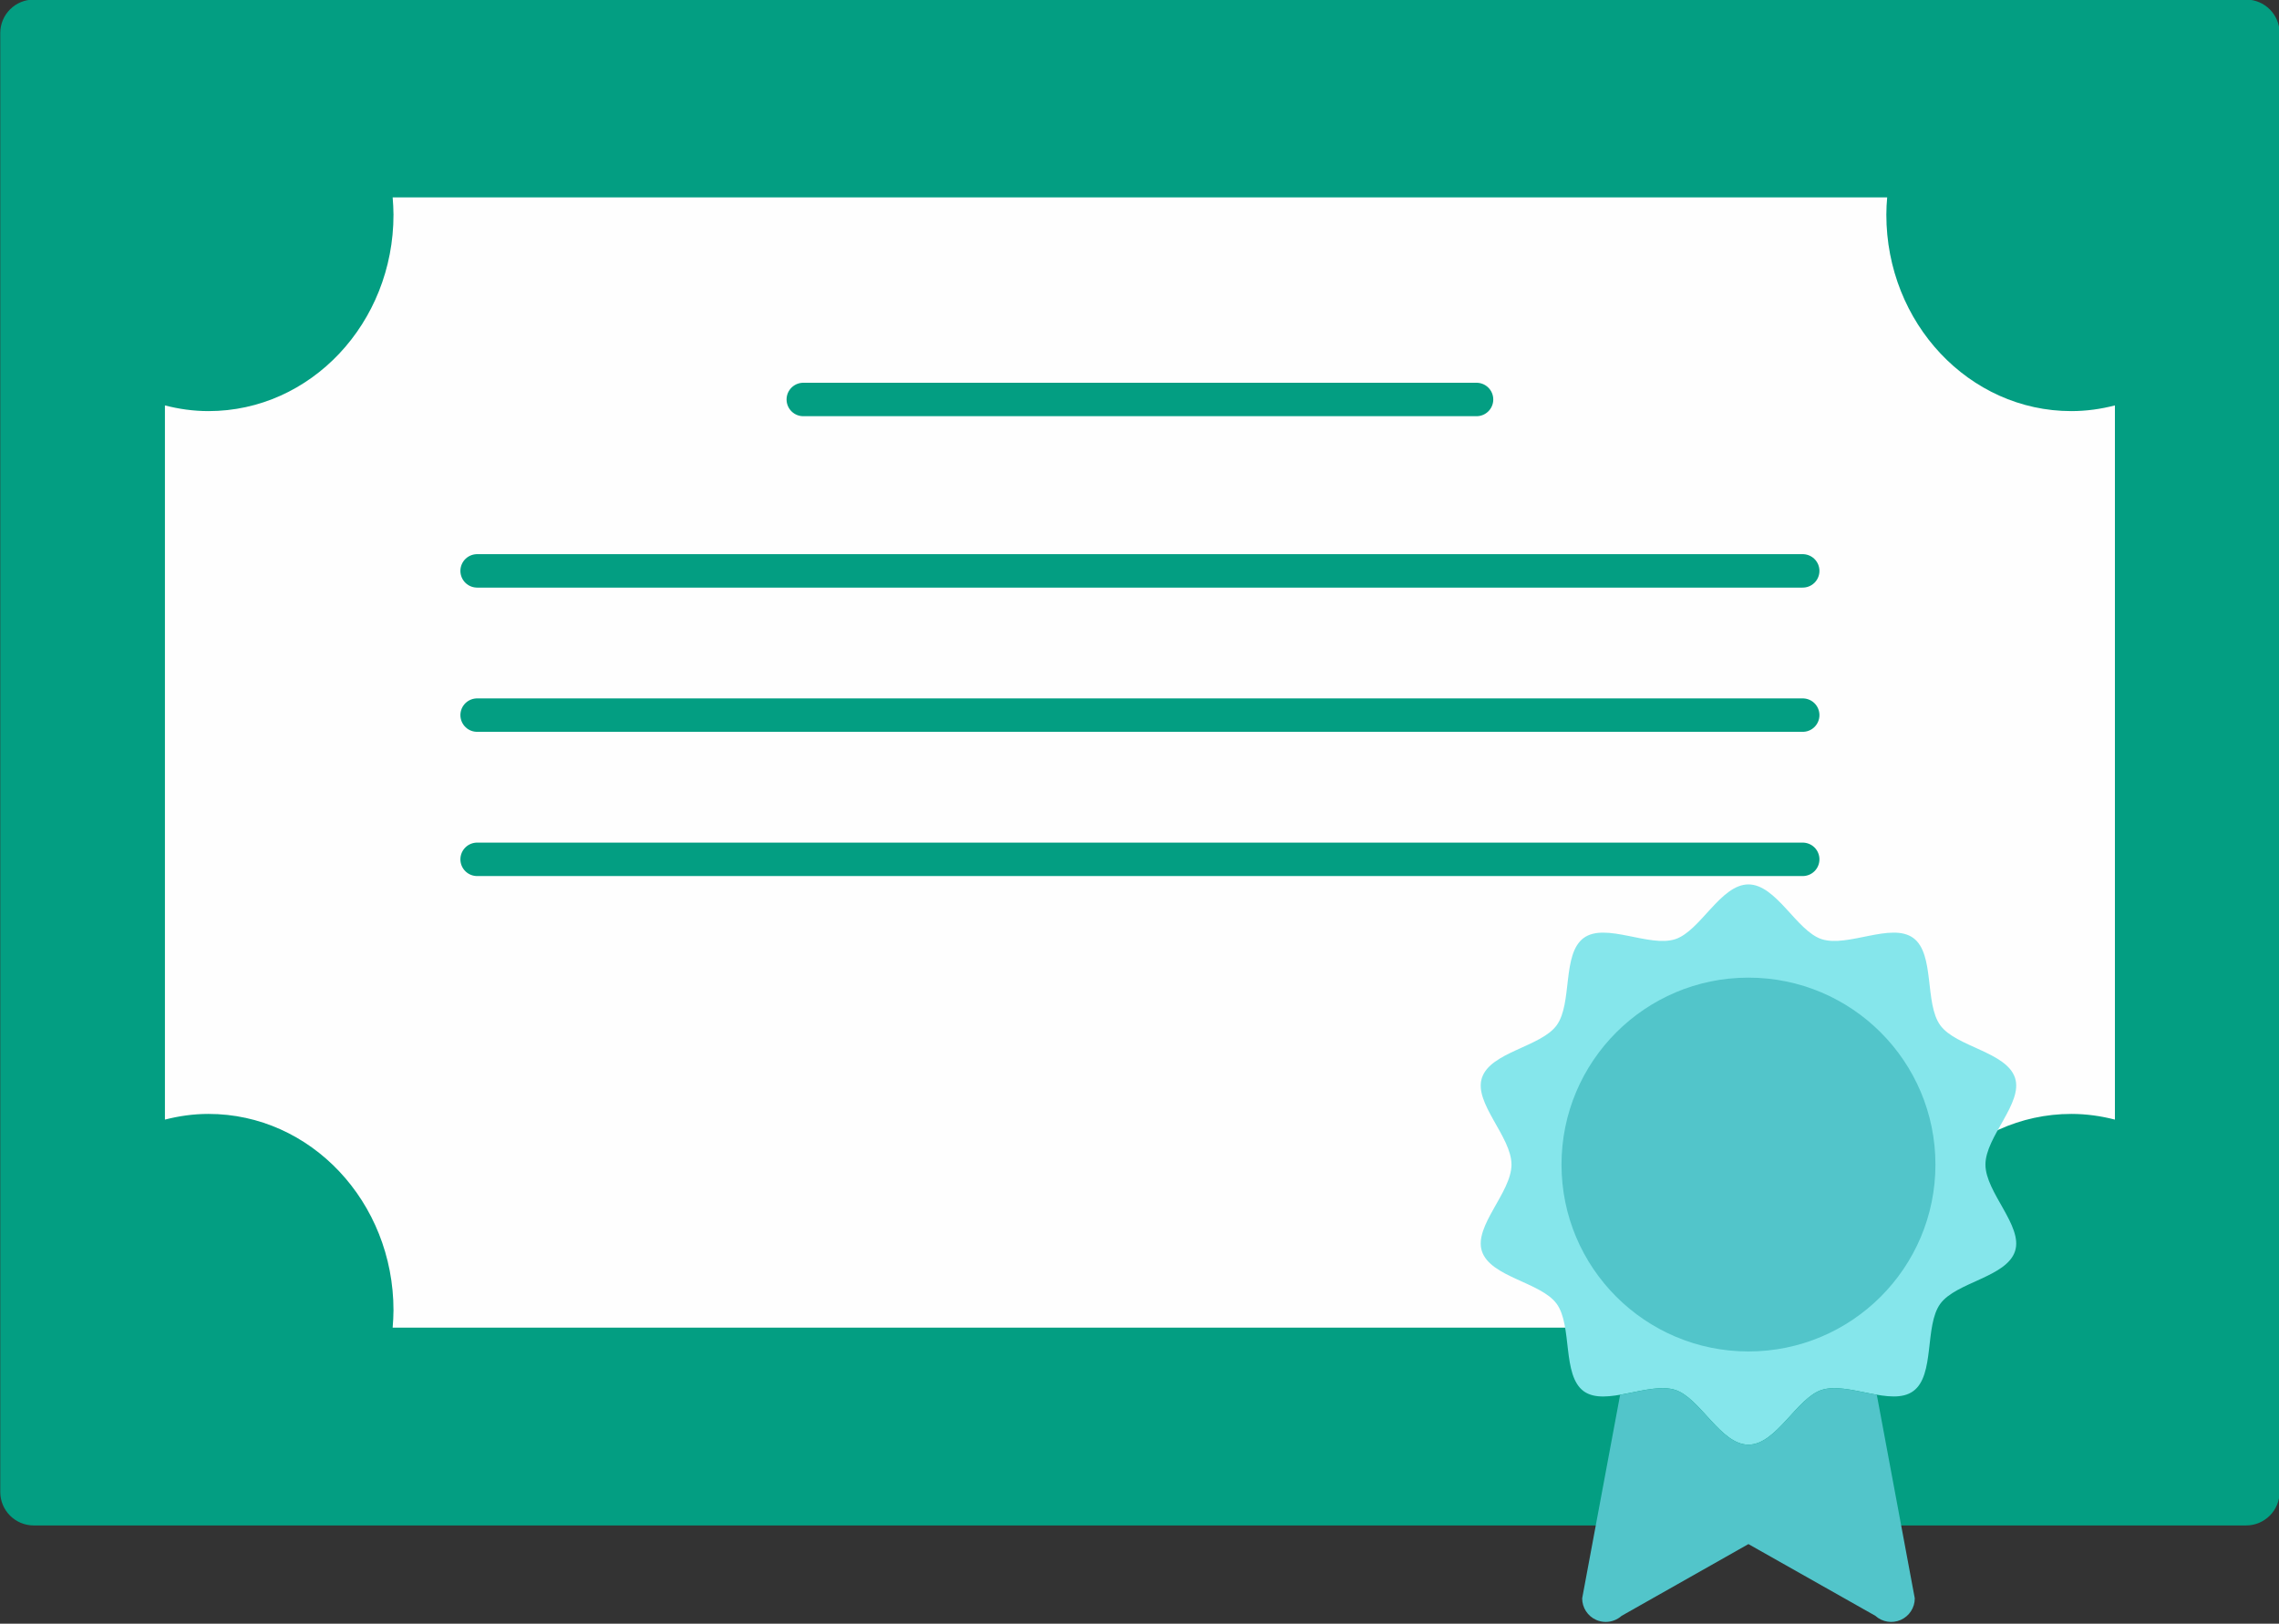 <?xml version="1.0" encoding="UTF-8" standalone="no"?><svg xmlns="http://www.w3.org/2000/svg" xmlns:xlink="http://www.w3.org/1999/xlink" fill="#000000" height="194.2" preserveAspectRatio="xMidYMid meet" version="1.1" viewBox="76.3 121.4 272.5 194.2" width="272.5" zoomAndPan="magnify">
 <rect x="76.3" y="121.4" width="272.5" height="194.2" fill="#333333" stroke="none"/>
 <g id="surface1">
  <g id="change1_1"><path d="m348.87 299.85c0 2.21-1.8 4-4 4h-264.54c-2.205 0-3.998-1.79-3.998-4v-174.5c0-2.21 1.793-4 4-4h264.54c2.2 0 4 1.79 4 4v174.5" fill="#039e82"/></g>
  <g id="change2_1"><path d="m323.97 170.57c-12.21 0-22.12-10.52-22.12-23.5 0-0.69 0.04-1.38 0.1-2.06h-178.7c0.05 0.68 0.1 1.37 0.1 2.06 0 12.98-9.9 23.5-22.12 23.5-1.8 0-3.539-0.25-5.21-0.68v85.42c1.671-0.43 3.41-0.68 5.21-0.68 12.22 0 22.12 10.52 22.12 23.5 0 0.69-0.05 1.38-0.1 2.06h178.7c-0.06-0.68-0.1-1.37-0.1-2.06 0-12.98 9.91-23.5 22.12-23.5 1.8 0 3.54 0.25 5.21 0.68v-85.42c-1.67 0.43-3.41 0.68-5.21 0.68" fill="#fefefe"/></g>
  <g id="change3_1"><path d="m313.7 260.69c0-3.34 4.52-7.35 3.54-10.36-1.01-3.12-7.06-3.71-8.94-6.3-1.91-2.62-0.62-8.55-3.24-10.45-2.6-1.89-7.81 1.16-10.94 0.15-3-0.98-5.42-6.55-8.76-6.55-3.33 0-5.75 5.57-8.75 6.55-3.13 1.01-8.34-2.04-10.94-0.15-2.62 1.91-1.33 7.83-3.24 10.45-1.88 2.59-7.93 3.18-8.94 6.3-0.98 3.01 3.54 7.02 3.54 10.36 0 3.33-4.52 7.34-3.54 10.35 1.01 3.12 7.06 3.71 8.94 6.3 1.91 2.62 0.62 8.55 3.24 10.46 2.6 1.88 7.81-1.17 10.94-0.16 3 0.98 5.42 6.55 8.75 6.55 3.34 0 5.76-5.57 8.76-6.55 3.13-1.01 8.35 2.04 10.94 0.15 2.63-1.9 1.33-7.83 3.24-10.45 1.88-2.59 7.93-3.18 8.94-6.3 0.98-3.01-3.54-7.02-3.54-10.35" fill="#85e6eb"/></g>
  <g id="change4_1"><path d="m294.12 287.64c-3 0.98-5.42 6.55-8.76 6.55-3.33 0-5.75-5.57-8.75-6.55-1.8-0.58-4.3 0.19-6.59 0.58l-4.54 24.35c0 1.12 0.66 2.13 1.68 2.58 0.36 0.16 0.75 0.24 1.14 0.24 0.68 0 1.36-0.25 1.9-0.73l15.16-8.58 15.18 8.58c0.82 0.75 2.01 0.94 3.03 0.49s1.68-1.46 1.68-2.58l-4.54-24.35c-2.29-0.4-4.78-1.16-6.59-0.58" fill="#52c5ca"/></g>
  <g id="change5_1"><path d="m263.01 260.69c0-12.35 10.01-22.36 22.35-22.36 12.35 0 22.36 10.01 22.36 22.36 0 12.34-10.01 22.35-22.36 22.35-12.34 0-22.35-10.01-22.35-22.35" fill="#52c5ca"/></g>
  <path d="m1723.5 2560.2h805" fill="none" stroke="#039e82" stroke-linecap="round" stroke-linejoin="round" stroke-miterlimit="10" stroke-width="40" transform="matrix(.1 0 0 -.1 0 425.2)"/>
  <path d="m1333.5 2355.2h1585" fill="none" stroke="#039e82" stroke-linecap="round" stroke-linejoin="round" stroke-miterlimit="10" stroke-width="40" transform="matrix(.1 0 0 -.1 0 425.2)"/>
  <path d="m1333.5 2182.7h1585" fill="none" stroke="#039e82" stroke-linecap="round" stroke-linejoin="round" stroke-miterlimit="10" stroke-width="40" transform="matrix(.1 0 0 -.1 0 425.2)"/>
  <path d="m1333.5 2010.2h1585" fill="none" stroke="#039e82" stroke-linecap="round" stroke-linejoin="round" stroke-miterlimit="10" stroke-width="40" transform="matrix(.1 0 0 -.1 0 425.2)"/>
 </g>
</svg>